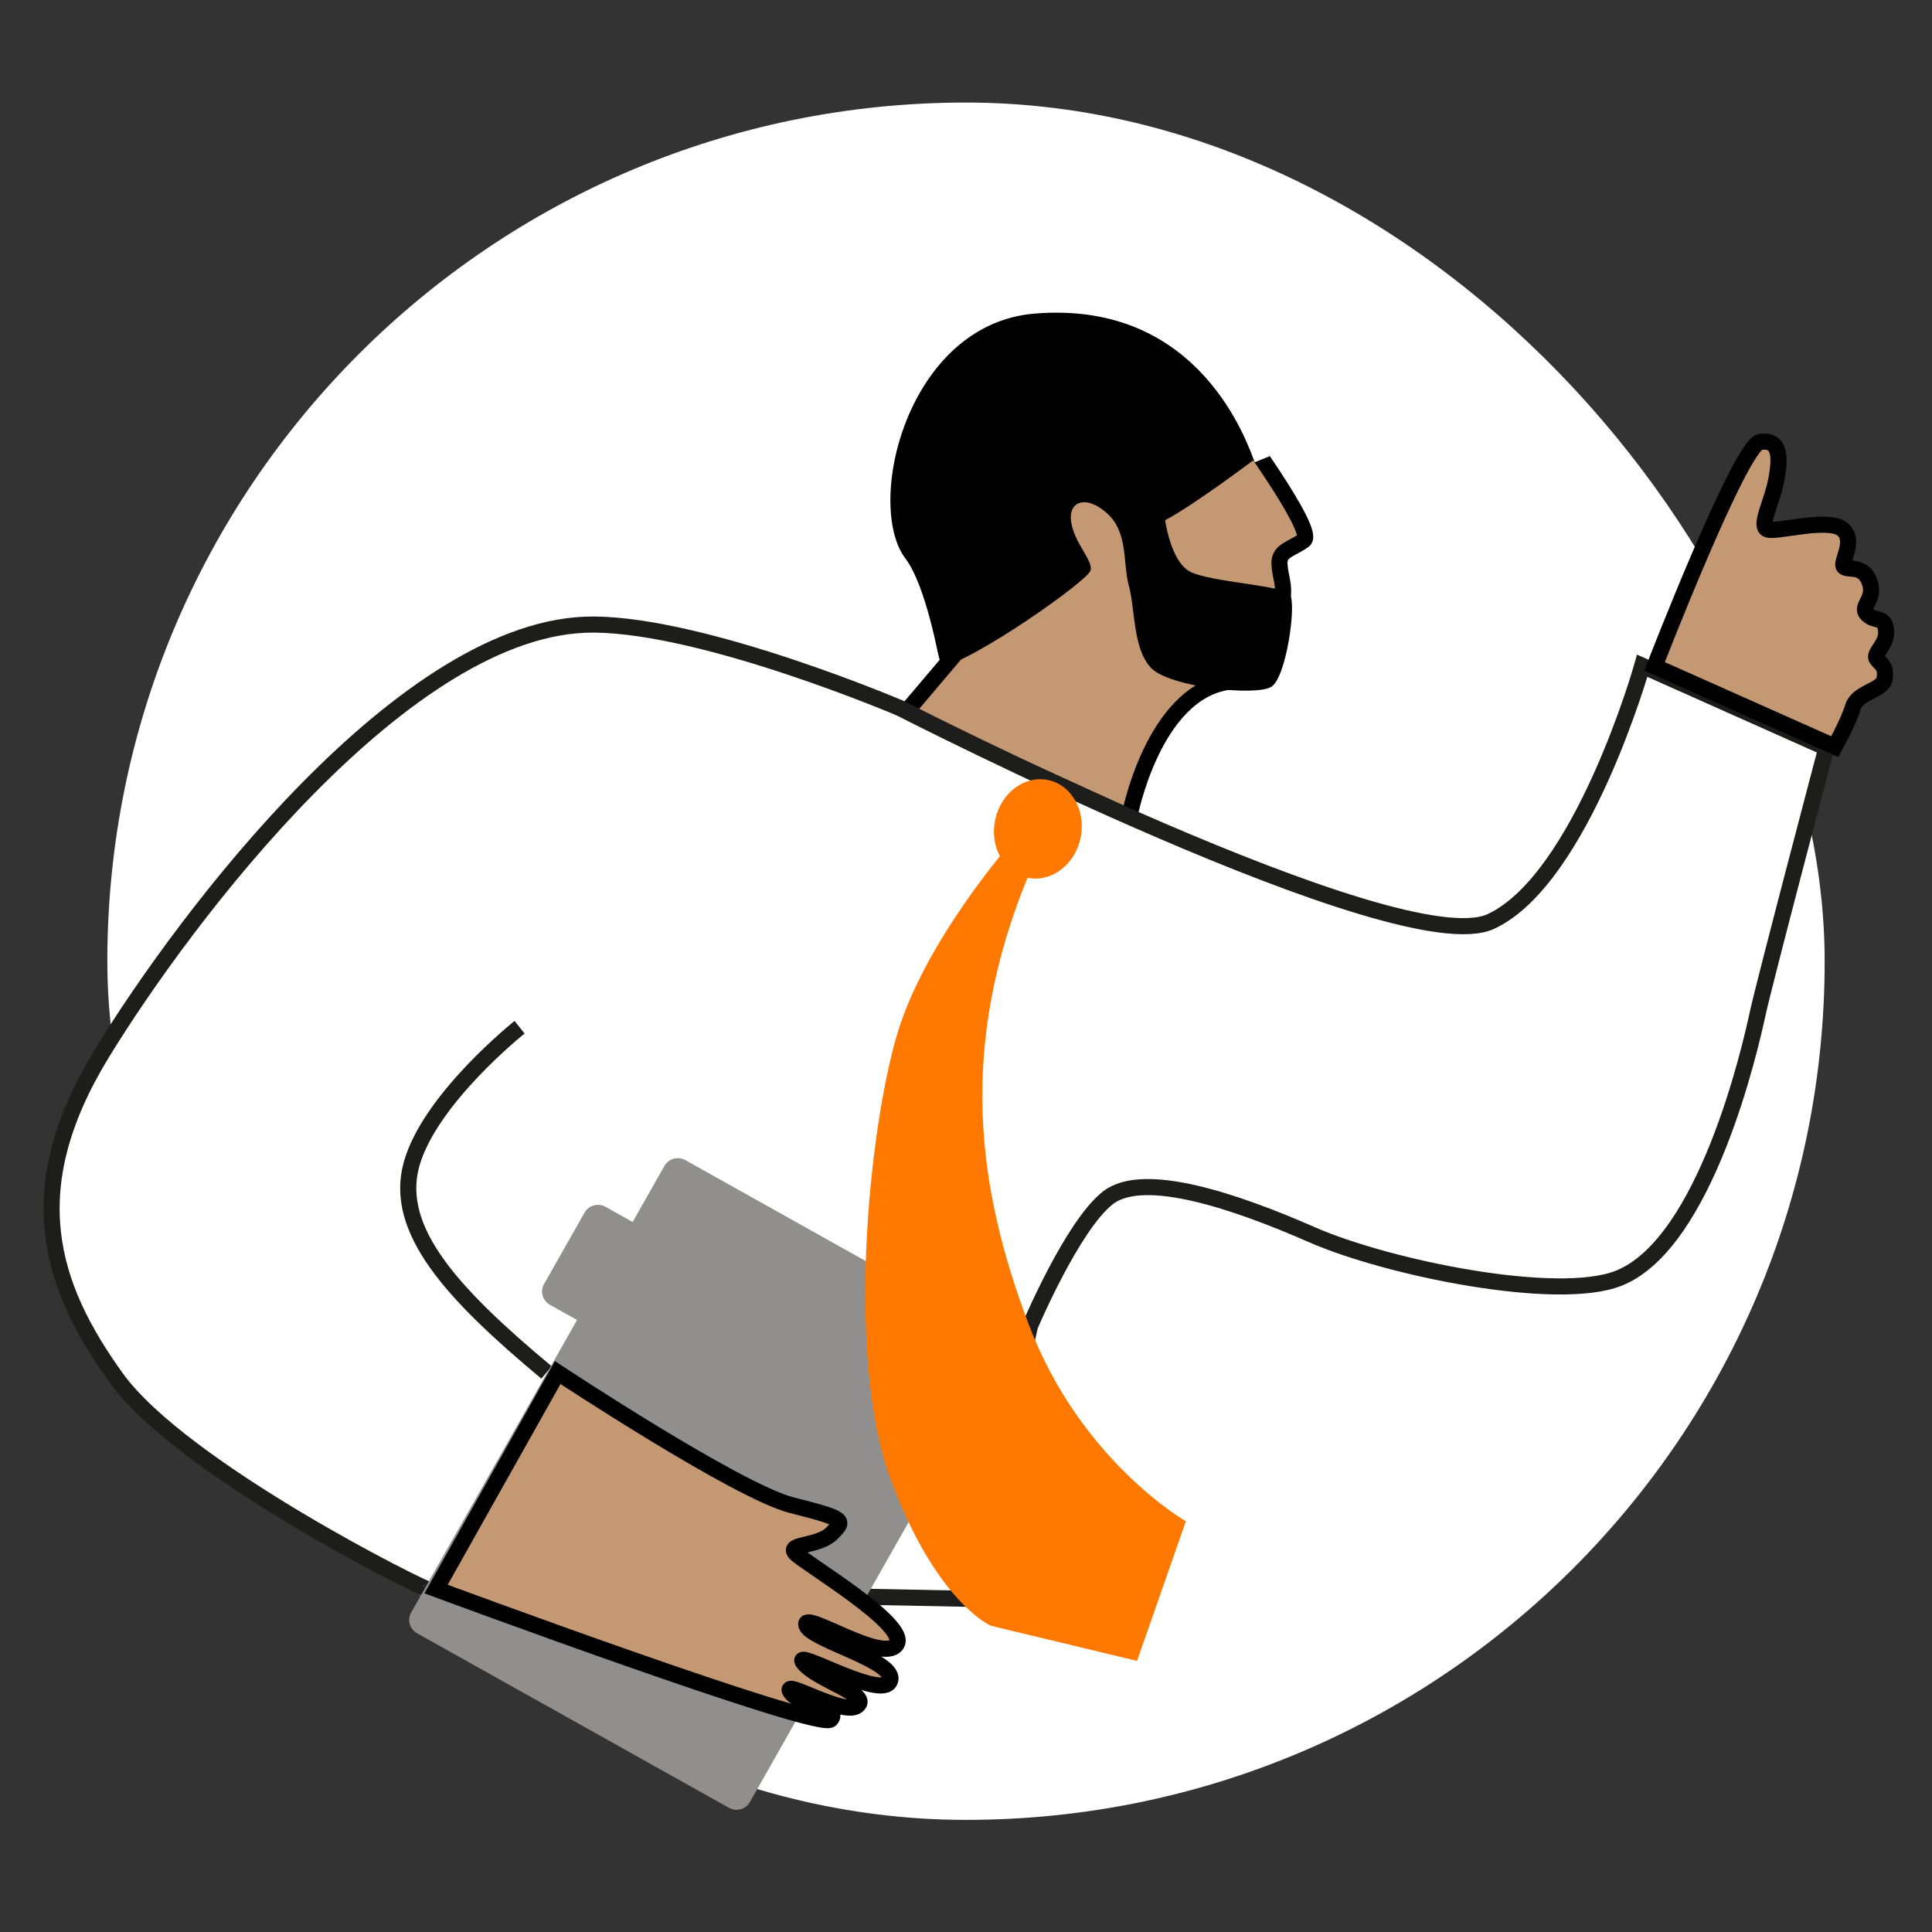 <svg width="90" height="90" viewBox="0 0 90 90" fill="none" xmlns="http://www.w3.org/2000/svg">
<rect x="0" y="0" width="90" height="90" fill="#333333" stroke="none"/>
<g clip-path="url(#clip0_4023_80169)">
<rect x="5" y="4.777" width="80" height="80" rx="40" fill="white"/>
<path fill-rule="evenodd" clip-rule="evenodd" d="M57.456 19.494C57.456 19.494 61.326 24.735 60.742 25.167C60.157 25.598 59.571 25.631 59.603 26.274C59.635 26.919 59.872 27.235 59.723 28.004C59.574 28.773 58.254 31.617 57.25 31.757C53.695 32.249 52.605 38.058 52.605 38.058L42.12 33.267L47.063 27.436L47.628 20.62L51.961 18.715L57.456 19.494Z" fill="#C49873"/>
<path fill-rule="evenodd" clip-rule="evenodd" d="M57.456 19.494C57.456 19.494 61.326 24.735 60.742 25.167C60.157 25.598 59.571 25.631 59.603 26.274C59.635 26.919 59.872 27.235 59.723 28.004C59.574 28.773 58.254 31.617 57.25 31.757C53.695 32.249 52.605 38.058 52.605 38.058L42.12 33.267L47.063 27.436L47.628 20.62L51.961 18.715L57.456 19.494Z" stroke="black" stroke-width="0.75"/>
<path fill-rule="evenodd" clip-rule="evenodd" d="M54.277 24.233C54.277 24.233 54.525 26.112 55.407 26.613C56.29 27.114 59.778 27.265 60.089 27.689C60.4 28.112 59.933 31.534 59.228 31.991C58.523 32.447 54.437 32.016 53.601 31.094C52.765 30.173 52.888 28.399 52.59 27.302C52.292 26.205 52.569 24.824 51.583 23.924C50.597 23.022 49.722 23.347 49.906 24.356C50.09 25.365 50.899 26.083 50.809 26.56C50.719 27.038 45.265 30.855 43.861 31.044C43.861 31.044 42.886 27.447 41.981 26.274C39.878 23.549 41.966 14.829 48.278 14.342C56.378 13.716 58.231 20.596 58.532 21.331C58.532 21.331 55.613 23.536 54.277 24.233Z" fill="black"/>
<path fill-rule="evenodd" clip-rule="evenodd" d="M41.924 32.985C41.924 32.985 32.889 29.13 27.662 29.094C18.934 29.034 8.599 42.755 4.729 49.097C0.861 55.438 2.329 59.903 5.414 64.19C8.5 68.477 19.969 74.178 20.028 74.074C20.086 73.971 45.147 74.479 45.147 74.479L47.98 61.77C47.98 61.77 49.958 57.083 51.617 55.795C53.276 54.507 57.566 55.96 61.109 57.515C64.653 59.07 72.543 60.679 75.401 59.547C79.473 57.934 81.546 48.759 81.872 47.249C82.198 45.74 85.079 34.84 85.079 34.84L76.502 31.013C76.502 31.013 73.7 40.942 69.457 42.923C65.215 44.904 41.924 32.985 41.924 32.985Z" fill="white"/>
<path fill-rule="evenodd" clip-rule="evenodd" d="M41.924 32.985C41.924 32.985 32.889 29.13 27.662 29.094C18.934 29.034 8.599 42.755 4.729 49.097C0.861 55.438 2.329 59.903 5.414 64.19C8.5 68.477 19.969 74.178 20.028 74.074C20.086 73.971 45.147 74.479 45.147 74.479L47.98 61.77C47.98 61.77 49.958 57.083 51.617 55.795C53.276 54.507 57.566 55.96 61.109 57.515C64.653 59.07 72.543 60.679 75.401 59.547C79.473 57.934 81.546 48.759 81.872 47.249C82.198 45.74 85.079 34.84 85.079 34.84L76.502 31.013C76.502 31.013 73.699 40.942 69.457 42.923C65.215 44.904 41.924 32.985 41.924 32.985Z" stroke="#1D1D1B" stroke-width="0.75"/>
<path d="M24.204 47.853C24.204 47.853 20.006 51.193 19.167 54.248C18.329 57.303 21.083 60.287 25.46 63.935" stroke="#1D1D1B" stroke-width="0.75"/>
<path fill-rule="evenodd" clip-rule="evenodd" d="M50.334 39.044C50.063 40.3 48.955 41.125 47.858 40.887C46.76 40.65 46.09 39.439 46.36 38.183C46.631 36.927 47.74 36.101 48.837 36.339C49.934 36.577 50.604 37.788 50.334 39.044Z" fill="#FF7900"/>
<path fill-rule="evenodd" clip-rule="evenodd" d="M31.927 54.043C31.584 53.851 31.146 53.97 30.955 54.309L29.471 56.925L28.206 56.217C27.863 56.025 27.425 56.144 27.234 56.483L25.342 59.818C25.15 60.156 25.274 60.59 25.617 60.782L26.882 61.489L19.152 75.119C18.96 75.458 19.084 75.891 19.427 76.083L33.959 84.215C34.302 84.407 34.739 84.288 34.931 83.949L46.734 63.139C46.926 62.8 46.802 62.367 46.459 62.175L31.927 54.043Z" fill="#918F8E"/>
<path fill-rule="evenodd" clip-rule="evenodd" d="M25.98 63.939C25.98 63.939 34.347 69.472 36.879 70.116C39.411 70.76 39.366 70.816 38.743 71.435C38.121 72.054 36.656 71.901 37.048 72.346C37.44 72.791 42.383 75.69 41.762 76.604C41.141 77.518 37.385 75.006 37.56 75.698C37.736 76.391 41.824 77.37 41.458 78.307C41.093 79.243 36.795 76.679 37.437 77.472C38.08 78.266 40.573 78.934 39.94 79.453C39.307 79.971 36.407 78.167 36.821 78.813C37.235 79.459 39.201 79.555 38.693 80.1C38.184 80.646 20.314 74.024 20.314 74.024L25.98 63.939Z" fill="#C49873"/>
<path fill-rule="evenodd" clip-rule="evenodd" d="M25.98 63.939C25.98 63.939 34.347 69.472 36.879 70.116C39.411 70.76 39.366 70.816 38.743 71.435C38.121 72.054 36.656 71.901 37.048 72.346C37.44 72.791 42.383 75.69 41.762 76.604C41.141 77.518 37.385 75.006 37.56 75.698C37.736 76.391 41.824 77.37 41.458 78.307C41.093 79.243 36.795 76.679 37.437 77.472C38.08 78.266 40.573 78.934 39.94 79.453C39.307 79.971 36.407 78.167 36.821 78.813C37.235 79.459 39.201 79.555 38.693 80.1C38.184 80.646 20.314 74.024 20.314 74.024L25.98 63.939Z" stroke="black" stroke-width="0.75"/>
<path fill-rule="evenodd" clip-rule="evenodd" d="M47.2 39.146C47.2 39.146 43.091 43.771 41.782 48.212C40.474 52.652 39.381 63.26 41.507 68.963C43.634 74.666 46.163 75.735 46.163 75.735L52.967 77.372L55.241 70.866C55.241 70.866 50.329 68.061 47.917 61.684C45.505 55.308 44.603 48.731 47.94 40.705L47.2 39.146Z" fill="#FF7900"/>
<path fill-rule="evenodd" clip-rule="evenodd" d="M77.076 31.041C77.076 31.041 81.076 20.703 82.003 20.582C82.929 20.462 82.948 21.268 82.747 22.348C82.546 23.428 81.882 24.569 82.374 24.675C82.865 24.781 85.163 24.122 85.821 24.649C86.479 25.177 85.712 26.199 85.894 26.398C86.076 26.598 86.79 26.271 87.092 27.107C87.394 27.942 86.588 28.25 86.99 28.625C87.391 29.001 87.784 28.669 87.86 29.359C87.936 30.05 87.209 30.439 87.44 30.713C87.67 30.987 87.878 31.065 87.79 31.623C87.701 32.182 86.536 32.219 86.315 32.942C86.095 33.665 85.468 34.781 85.468 34.781L77.076 31.041Z" fill="#C49873"/>
<path fill-rule="evenodd" clip-rule="evenodd" d="M77.076 31.041C77.076 31.041 81.076 20.703 82.003 20.582C82.929 20.462 82.948 21.268 82.747 22.348C82.546 23.428 81.882 24.569 82.374 24.675C82.865 24.781 85.163 24.122 85.821 24.649C86.479 25.177 85.712 26.199 85.894 26.398C86.076 26.598 86.79 26.271 87.092 27.107C87.394 27.942 86.588 28.25 86.99 28.625C87.391 29.001 87.784 28.669 87.86 29.359C87.936 30.05 87.209 30.439 87.44 30.713C87.67 30.987 87.878 31.065 87.79 31.623C87.701 32.182 86.536 32.219 86.315 32.942C86.095 33.665 85.468 34.781 85.468 34.781L77.076 31.041Z" stroke="black" stroke-width="0.75"/>
<path d="M43.388 30.827C43.388 30.827 42.776 27.421 41.879 26.244C39.798 23.514 41.903 14.744 48.18 14.233C56.236 13.577 58.501 20.655 58.798 21.393" stroke="white" stroke-width="0.75"/>
</g>
<defs>
<clipPath id="clip0_4023_80169">
<rect width="90" height="90" fill="white"/>
</clipPath>
</defs>
</svg>
